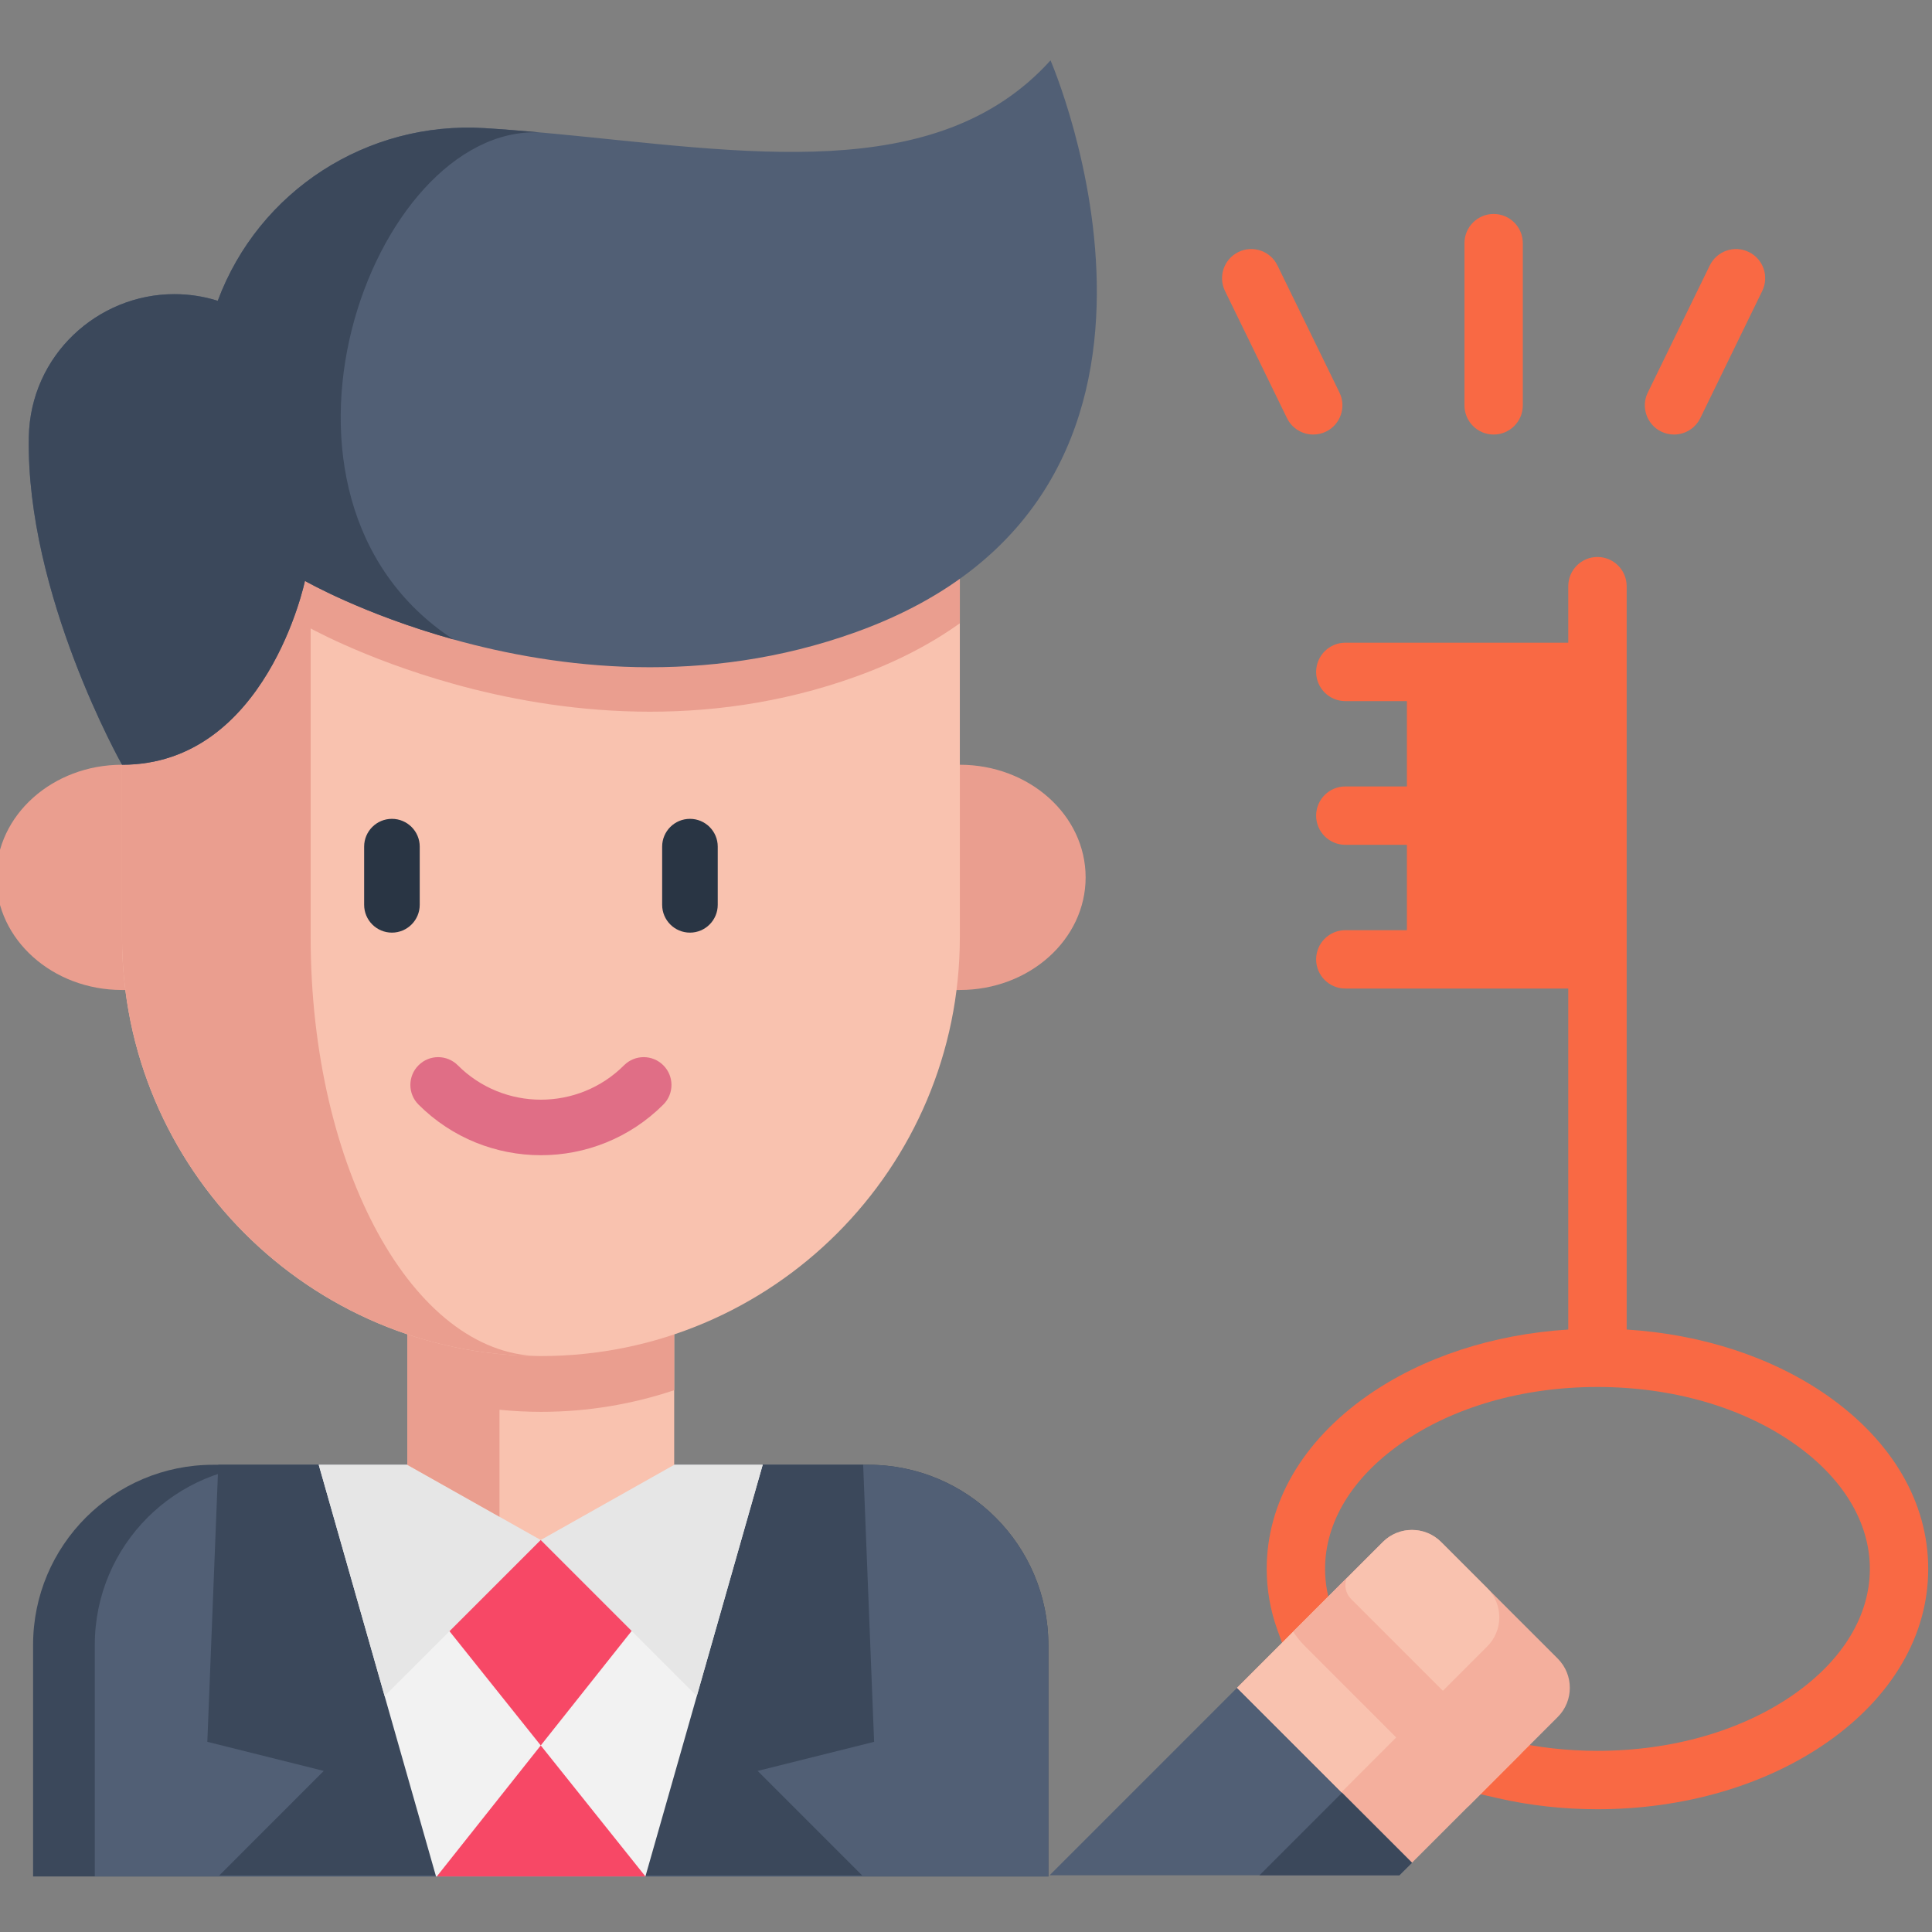 <svg width="48" height="48" viewBox="0 0 48 48" fill="none" xmlns="http://www.w3.org/2000/svg">
<rect x="0" y="0" width="48" height="48" fill="#808080" stroke="none"/>
<g clip-path="url(#clip0_257_8910)">
<path d="M45.403 34.675C44.041 33.722 42.291 33.15 40.414 33.032V14.564C40.414 14.163 40.089 13.838 39.688 13.838C39.288 13.838 38.963 14.163 38.963 14.564V15.968H33.424C33.023 15.968 32.699 16.293 32.699 16.694C32.699 17.094 33.023 17.419 33.424 17.419H34.954V19.539H33.424C33.023 19.539 32.699 19.864 32.699 20.264C32.699 20.665 33.023 20.989 33.424 20.989H34.954V23.11H33.424C33.023 23.11 32.699 23.435 32.699 23.835C32.699 24.235 33.023 24.56 33.424 24.56H38.963V33.032C37.086 33.15 35.336 33.722 33.974 34.675C32.36 35.806 31.471 37.334 31.471 38.978C31.471 39.494 31.56 40.004 31.736 40.493L31.981 41.176L33.346 40.686L33.101 40.003C32.982 39.671 32.921 39.327 32.921 38.978C32.921 37.821 33.591 36.715 34.806 35.864C36.101 34.957 37.834 34.459 39.688 34.459C41.542 34.459 43.276 34.957 44.571 35.864C45.786 36.715 46.456 37.821 46.456 38.978C46.456 40.136 45.786 41.242 44.571 42.094C43.276 43 41.542 43.499 39.688 43.499C38.948 43.499 38.22 43.418 37.526 43.26L36.819 43.098L36.495 44.511L37.202 44.673C38.002 44.857 38.839 44.95 39.688 44.95C41.837 44.95 43.866 44.357 45.403 43.282C47.017 42.151 47.906 40.623 47.906 38.978C47.906 37.333 47.017 35.806 45.403 34.675Z" fill="#F96944"></path>
<path d="M37.109 10.796C36.708 10.796 36.384 10.471 36.384 10.071V6.041C36.384 5.641 36.708 5.316 37.109 5.316C37.51 5.316 37.834 5.641 37.834 6.041V10.071C37.834 10.471 37.51 10.796 37.109 10.796Z" fill="#F96944"></path>
<path d="M41.59 10.796C41.483 10.796 41.375 10.772 41.273 10.723C40.913 10.547 40.763 10.113 40.939 9.753L42.479 6.595C42.655 6.235 43.089 6.085 43.449 6.261C43.809 6.436 43.958 6.87 43.782 7.23L42.243 10.389C42.117 10.646 41.859 10.796 41.59 10.796Z" fill="#F96944"></path>
<path d="M32.627 10.796C32.359 10.796 32.101 10.646 31.975 10.389L30.435 7.23C30.259 6.87 30.409 6.436 30.769 6.261C31.129 6.085 31.563 6.235 31.738 6.595L33.279 9.753C33.454 10.113 33.305 10.547 32.945 10.723C32.843 10.772 32.734 10.796 32.627 10.796Z" fill="#F96944"></path>
<path d="M35.081 46.279L34.768 46.591H26.077L30.734 41.933L34.637 43.245L35.081 46.279Z" fill="#515F75"></path>
<path d="M38.703 42.657L35.08 46.279L30.733 41.933L34.356 38.311C34.757 37.911 35.405 37.911 35.804 38.311L38.703 41.209C39.101 41.609 39.102 42.257 38.703 42.657Z" fill="#F4AF9D"></path>
<path d="M34.356 38.311L30.733 41.933L33.328 44.528L36.95 40.905C37.35 40.505 37.35 39.858 36.95 39.457L35.804 38.311C35.404 37.912 34.756 37.911 34.356 38.311Z" fill="#F9C2AF"></path>
<path d="M37.802 43.557L36.475 44.885C36.35 44.805 36.233 44.711 36.125 44.603L32.411 40.888C32.303 40.779 32.208 40.663 32.129 40.538L33.455 39.211C33.391 39.386 33.429 39.59 33.569 39.728L37.284 43.443C37.377 43.536 37.501 43.588 37.633 43.588C37.692 43.588 37.749 43.578 37.802 43.557Z" fill="#F4AF9D"></path>
<path d="M35.081 46.279L34.768 46.591H31.291L33.342 44.54L35.081 46.279Z" fill="#3B485B"></path>
<path d="M26.046 40.868V46.62H0.822V40.868C0.822 38.395 2.826 36.392 5.297 36.392H21.571C24.043 36.392 26.046 38.395 26.046 40.868Z" fill="#3B485B"></path>
<path d="M26.046 40.868V46.62H2.355V40.868C2.355 38.395 4.359 36.392 6.831 36.392H21.571C24.043 36.392 26.046 38.395 26.046 40.868Z" fill="#515F75"></path>
<path d="M5.423 36.392L5.151 43.275L8.044 43.998L5.447 46.596H21.421L18.823 43.998L21.717 43.275L21.445 36.392" fill="#3B485B"></path>
<path d="M18.949 36.392L16.035 46.62H10.833L7.919 36.392" fill="#F2F2F2"></path>
<path d="M9.87 38.903L13.435 43.365L16.964 38.92L13.435 38.261L9.87 38.903Z" fill="#F74866"></path>
<path d="M9.556 42.138L13.434 38.261L17.311 42.138L18.949 36.392H7.919L9.556 42.138Z" fill="#E6E6E6"></path>
<path d="M16.75 30.646V36.393L13.434 38.261L12.41 37.684L10.119 36.393V30.643L12.41 30.643L16.75 30.646Z" fill="#F9C2AF"></path>
<path d="M10.852 46.62L13.435 43.365L16.036 46.62" fill="#F74866"></path>
<path d="M12.41 30.643L10.119 30.643V36.393L12.41 37.684V35.025C12.748 35.058 13.091 35.077 13.439 35.077C14.596 35.077 15.71 34.888 16.75 34.539V30.646L12.41 30.643Z" fill="#EA9E8F"></path>
<path d="M3.032 24.596C1.306 24.596 -0.094 23.343 -0.094 21.798C-0.094 20.253 1.306 19 3.032 19H23.846C25.573 19 26.972 20.253 26.972 21.798C26.972 23.343 25.573 24.596 23.846 24.596" fill="#EA9E8F"></path>
<path d="M23.847 12.876V23.284C23.847 29.031 19.187 33.691 13.439 33.691C10.566 33.691 7.963 32.526 6.08 30.643C4.198 28.76 3.032 26.157 3.032 23.284V12.876H23.847Z" fill="#F9C2AF"></path>
<path d="M13.366 33.691C10.521 33.672 7.948 32.51 6.08 30.643C4.197 28.759 3.032 26.158 3.032 23.284V12.876H7.718V23.284C7.718 26.158 8.358 28.759 9.393 30.643C10.413 32.497 11.815 33.654 13.366 33.691Z" fill="#EA9E8F"></path>
<path d="M17.142 23.171C16.76 23.171 16.451 22.861 16.451 22.48V21.034C16.451 20.653 16.76 20.344 17.142 20.344C17.523 20.344 17.832 20.653 17.832 21.034V22.48C17.832 22.861 17.523 23.171 17.142 23.171Z" fill="#293544"></path>
<path d="M9.737 23.171C9.356 23.171 9.047 22.861 9.047 22.48V21.034C9.047 20.653 9.356 20.344 9.737 20.344C10.118 20.344 10.428 20.653 10.428 21.034V22.48C10.428 22.861 10.118 23.171 9.737 23.171Z" fill="#293544"></path>
<path d="M23.847 12.876V15.485C23.134 15.995 22.281 16.444 21.267 16.809C17.496 18.167 13.845 17.71 11.264 16.99C11.264 16.99 11.262 16.99 11.262 16.989C9.013 16.363 7.576 15.537 7.576 15.537C7.576 15.537 6.627 20.104 3.032 20.104V12.876H23.847Z" fill="#EA9E8F"></path>
<path d="M21.267 15.704C17.496 17.063 13.845 16.605 11.263 15.886C11.263 15.886 11.262 15.886 11.262 15.885C9.013 15.258 7.576 14.432 7.576 14.432C7.576 14.432 6.627 19 3.032 19C3.032 19 0.641 14.769 0.716 10.856C0.754 8.826 2.428 7.308 4.33 7.308C4.685 7.308 5.049 7.36 5.41 7.473C6.43 4.738 9.121 3.006 12.035 3.183C12.489 3.211 12.945 3.248 13.404 3.289C13.491 3.297 13.58 3.305 13.668 3.313C13.677 3.313 13.686 3.315 13.695 3.315C18.451 3.762 23.269 4.632 26.1 1.5C26.1 1.5 30.779 12.278 21.267 15.704Z" fill="#515F75"></path>
<path d="M12.035 3.183C12.489 3.211 12.945 3.248 13.404 3.289C9.207 3.112 5.873 12.354 11.262 15.885C9.013 15.258 7.576 14.432 7.576 14.432C7.576 14.432 6.627 19 3.032 19C3.032 19 0.641 14.769 0.716 10.856C0.754 8.826 2.428 7.308 4.33 7.308C4.685 7.308 5.049 7.36 5.41 7.473C6.429 4.738 9.121 3.006 12.035 3.183Z" fill="#3B485B"></path>
<path d="M13.697 3.316C13.687 3.315 13.678 3.313 13.668 3.313C13.677 3.313 13.686 3.315 13.695 3.315L13.697 3.316Z" fill="#F4AF9D"></path>
<path d="M13.439 28.701C12.338 28.701 11.236 28.281 10.398 27.443C10.128 27.174 10.128 26.736 10.398 26.467C10.667 26.197 11.104 26.197 11.374 26.467C12.512 27.606 14.365 27.606 15.504 26.467C15.774 26.197 16.211 26.197 16.48 26.467C16.75 26.736 16.75 27.174 16.48 27.443C15.642 28.281 14.54 28.701 13.439 28.701Z" fill="#E06E86"></path>
</g>
<defs>
<clipPath id="clip0_257_8910">
<rect width="48" height="48" fill="white"></rect>
</clipPath>
</defs>
</svg>
